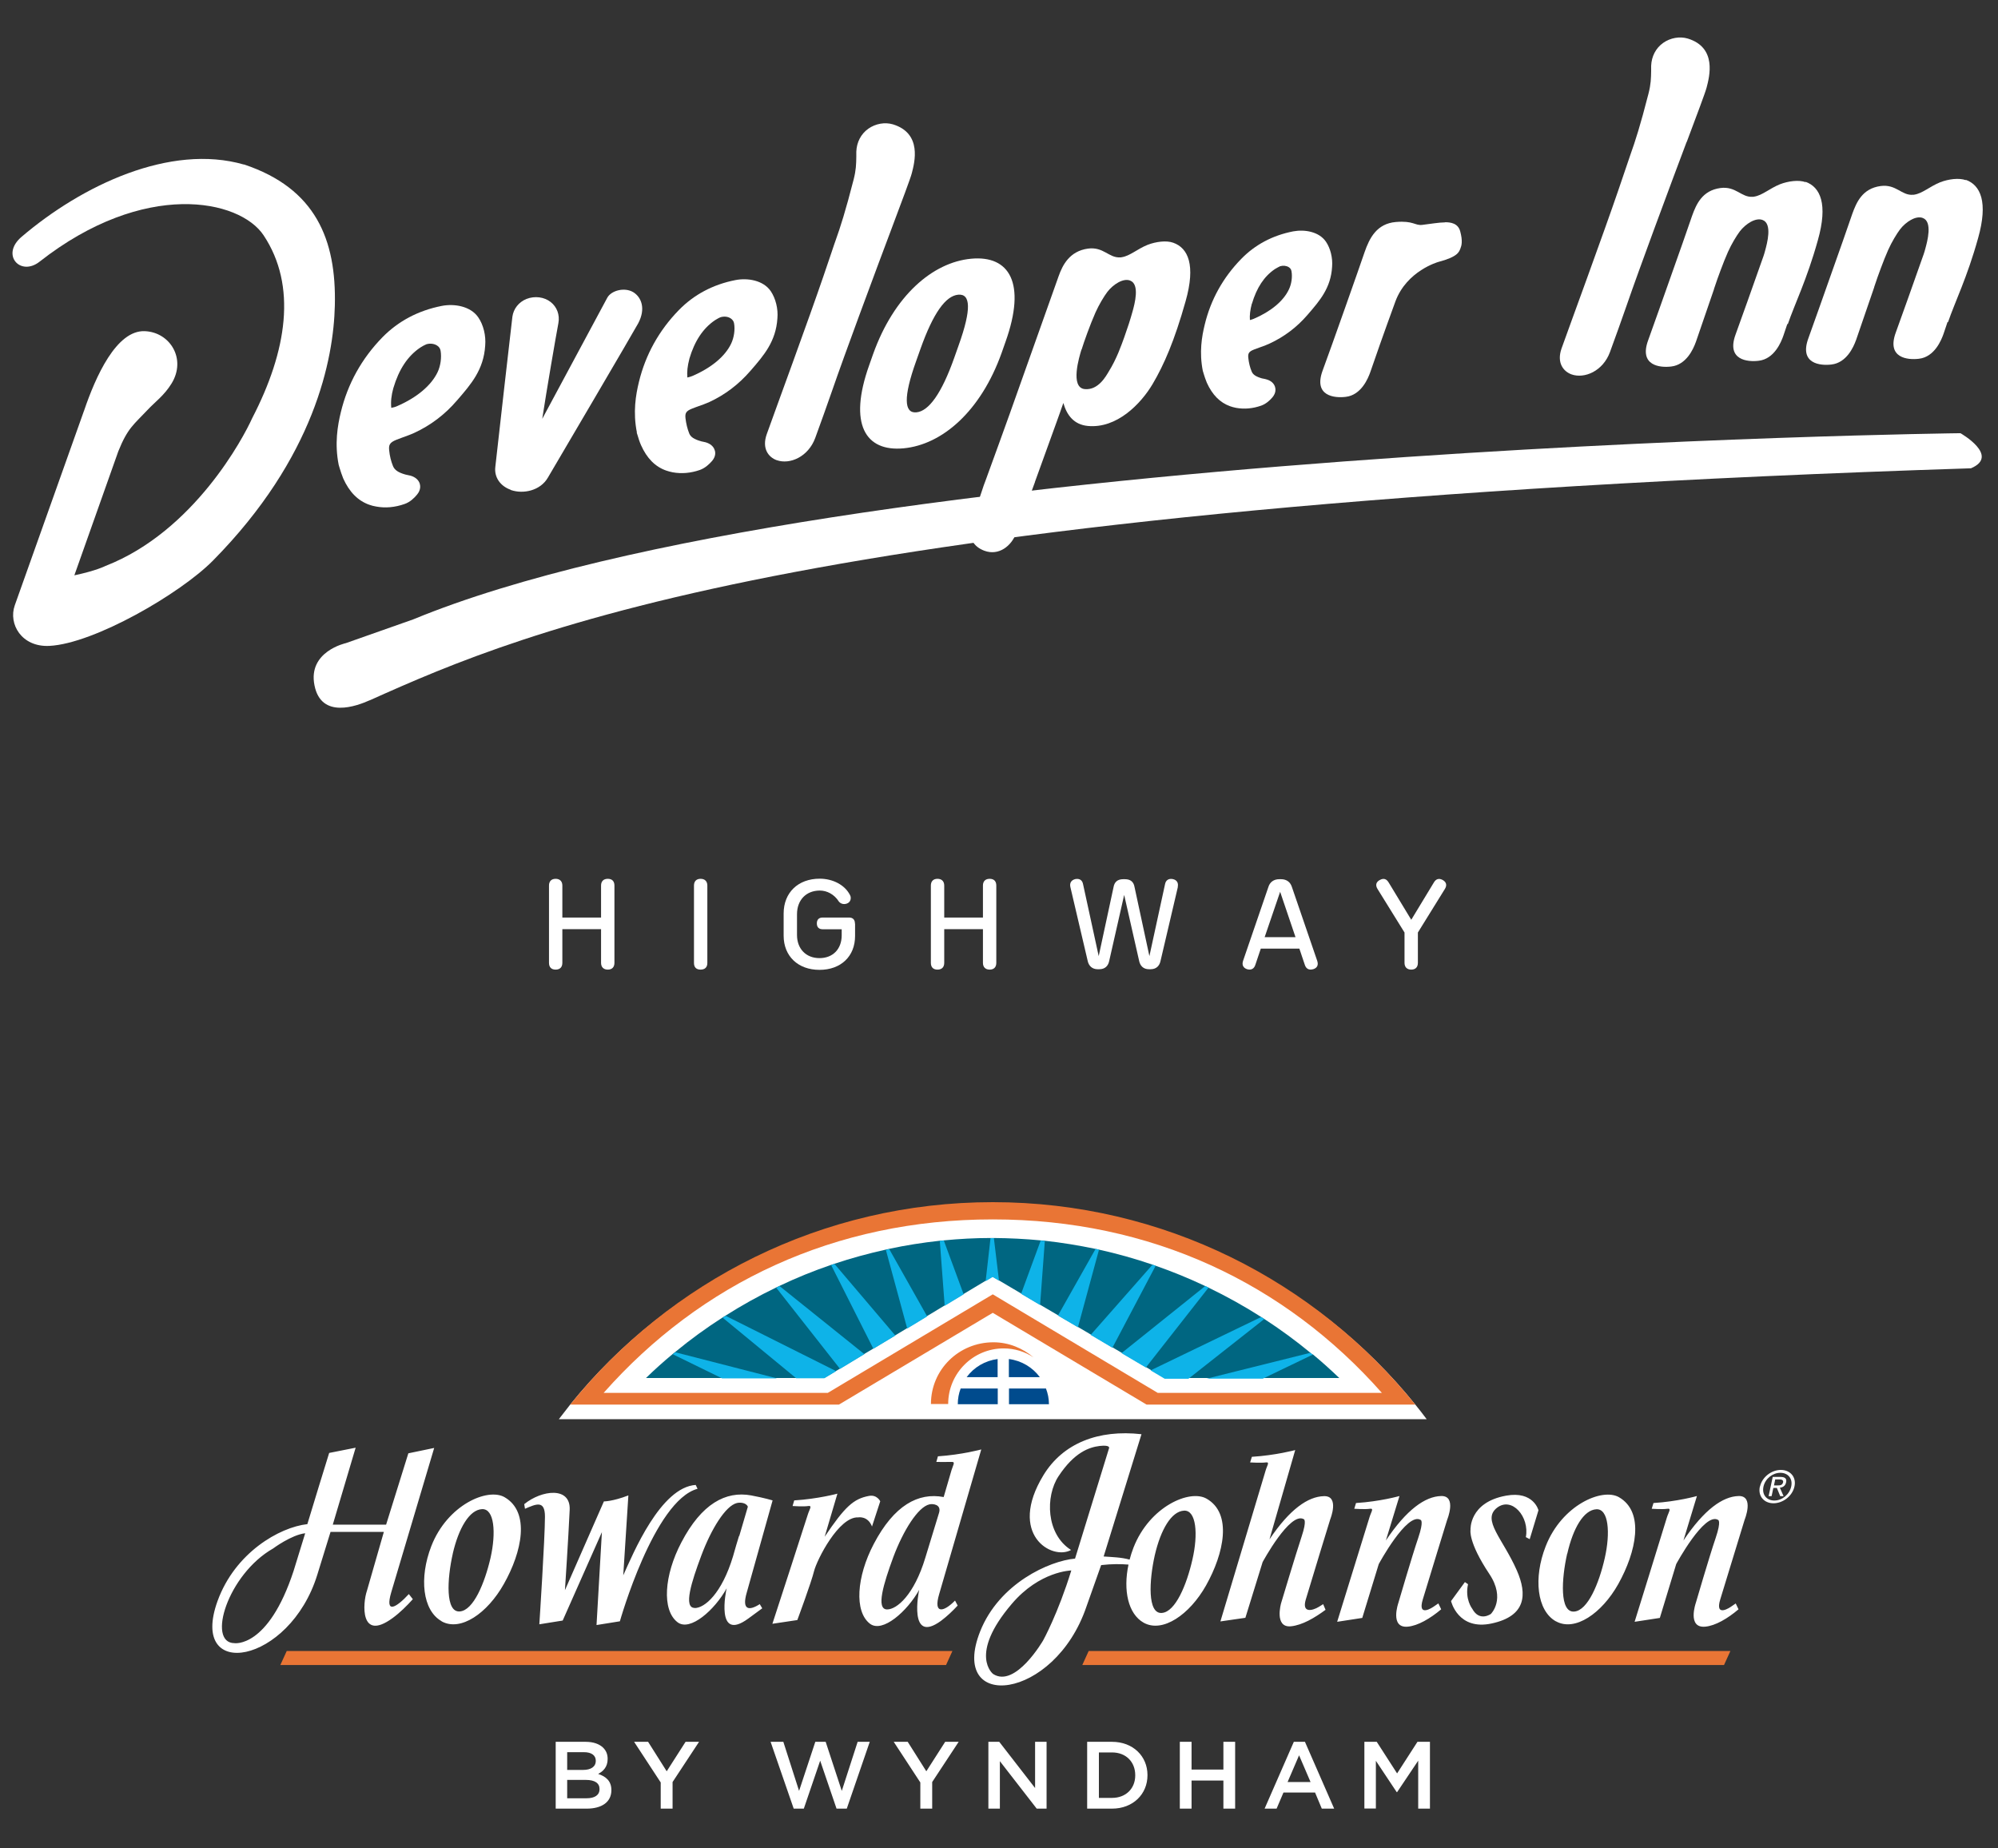 <svg width="160" height="148" viewBox="0 0 160 148" fill="none" xmlns="http://www.w3.org/2000/svg">
<rect x="0" y="0" width="160" height="148" fill="#333333" stroke="none"/>
<path d="M44.5 139.466H46.9C47.51 139.466 47.99 139.636 48.3 139.936C48.54 140.176 48.66 140.466 48.66 140.826V140.846C48.66 141.486 48.29 141.836 47.9 142.036C48.53 142.246 48.96 142.606 48.96 143.336C48.96 144.306 48.17 144.816 46.98 144.816H44.5V139.466ZM47.71 140.976C47.71 140.556 47.37 140.296 46.77 140.296H45.42V141.716H46.7C47.3 141.716 47.71 141.476 47.71 140.986V140.966V140.976ZM46.91 142.516H45.42V143.986H46.98C47.62 143.986 48.01 143.736 48.01 143.256V143.236C48.01 142.786 47.65 142.516 46.91 142.516ZM61.71 139.466H62.73L63.99 143.396L65.29 139.466H66.12L67.41 143.396L68.68 139.466H69.65L67.81 144.816H66.99L65.68 140.976L64.37 144.816H63.56L61.71 139.466ZM73.69 142.706L71.57 139.466H72.69L74.18 141.826L75.69 139.466H76.77L74.65 142.686V144.816H73.7V142.706H73.69ZM52.9 142.706L50.78 139.466H51.9L53.39 141.826L54.9 139.466H55.98L53.86 142.686V144.816H52.91V142.706H52.9ZM79.15 139.466H80.02L82.89 143.166V139.466H83.81V144.816H83.02L80.07 141.016V144.816H79.15V139.466ZM87.06 139.466H89.05C90.73 139.466 91.89 140.616 91.89 142.126V142.146C91.89 143.656 90.73 144.816 89.05 144.816H87.06V139.466ZM88 140.316V143.956H89.05C90.17 143.956 90.91 143.196 90.91 142.156V142.136C90.91 141.086 90.18 140.316 89.05 140.316H88ZM94.48 139.466H95.42V141.686H97.97V139.466H98.91V144.816H97.97V142.566H95.42V144.816H94.48V139.466ZM103.59 139.466H104.5L106.84 144.816H105.85L105.31 143.526H102.78L102.23 144.816H101.27L103.61 139.466H103.59ZM104.95 142.686L104.03 140.546L103.11 142.686H104.95ZM109.25 139.466H110.25L111.88 141.996L113.51 139.466H114.51V144.816H113.57V140.976L111.88 143.496H111.85L110.18 140.986V144.806H109.26V139.456L109.25 139.466Z" fill="white"/>
<path d="M61.85 130.016L63.85 129.716C63.85 129.716 64.97 126.706 65.19 125.796C65.42 124.886 67.17 121.426 68.72 121.496C68.72 121.496 69.49 121.346 69.83 122.226L70.49 120.206C70.49 120.206 70.23 119.656 69.59 119.776C68.35 120.006 67.66 120.636 66.04 123.046L67.06 119.596C67.06 119.596 65.52 120.016 63.6 120.136L63.47 120.586C63.47 120.586 64.36 120.646 64.72 120.586C65.08 120.526 64.81 120.876 64.7 121.236C64.59 121.616 61.85 130.026 61.85 130.026M76.48 128.156C75.58 129.076 74.72 129.286 75.21 127.636L78.58 116.056C78.58 116.056 77.04 116.476 75.11 116.606L74.98 117.056C74.98 117.056 75.86 117.066 76.22 117.056C76.53 117.036 76.31 117.336 76.2 117.706C76.13 117.946 75.88 118.806 75.57 119.866H75.56C73.54 119.486 71.6 120.516 69.97 123.626C68.59 126.256 68.4 129.026 69.66 130.006C70.67 130.786 72.66 129.006 73.61 127.296C73.57 127.426 72.72 131.706 75.36 129.776C75.84 129.416 76.28 128.996 76.69 128.556L76.49 128.176L76.48 128.156ZM74.1 124.726C73.2 127.706 71.82 128.866 71.04 128.866C70.12 128.866 70.76 126.786 71.54 124.666C72.33 122.556 73.51 120.666 74.42 120.456C74.71 120.386 75.4 120.456 75.2 121.126L74.1 124.726ZM60.85 128.436C60 128.986 59.38 128.946 59.8 127.516L61.87 120.136C61.87 120.136 61.22 119.936 60.15 119.736C58.12 119.366 56.18 120.396 54.56 123.506C53.18 126.136 52.99 128.906 54.25 129.886C55.26 130.676 57.25 128.886 58.19 127.176C58.15 127.316 57.26 131.536 59.91 129.606C60.27 129.336 60.66 129.056 61.04 128.776L60.85 128.456V128.436ZM55.63 128.746C54.71 128.746 55.37 126.666 56.16 124.556C56.95 122.436 58.1 120.566 59.01 120.346C59.3 120.276 59.75 120.326 59.89 120.636C59.65 121.446 59.41 122.286 59.2 122.986H59.18C59.05 123.396 58.88 123.976 58.7 124.616C57.8 127.596 56.43 128.756 55.63 128.756M55.74 118.896C52.9 119.046 50.68 124.436 49.91 126.136L50.32 119.736C49.05 120.226 48.36 120.216 48.36 120.216L45.24 127.326C45.24 127.326 45.52 123.106 45.62 120.896C45.71 119.006 43.38 119.296 41.98 120.436L42.04 120.806C42.93 120.426 43.64 120.086 43.64 121.436C43.64 123.156 43.19 130.056 43.19 130.056L45.06 129.756L48.2 122.676L47.77 130.116L49.64 129.816C49.64 129.816 52.37 120.146 55.86 119.206L55.71 118.896H55.74ZM35.36 129.806C33.84 128.946 33.55 126.346 34.54 123.796C35.83 120.486 39.05 119.106 40.4 119.876C42.48 121.066 41.8 124.266 40.35 126.826C39.03 129.176 36.88 130.666 35.36 129.816M36.26 124.396C35.8 126.426 35.65 129.136 36.83 129.026C37.91 128.936 38.81 126.776 39.28 124.746C39.74 122.716 39.59 120.786 38.6 120.836C37.59 120.886 36.73 122.356 36.26 124.386M18.77 131.566C16.55 131.546 18.23 126.056 21.87 123.986C21.87 123.986 23.33 122.896 24.44 122.766C24.37 122.996 23.51 125.786 23.51 125.786C21.47 131.996 18.77 131.566 18.77 131.566ZM24.61 122.036C22.37 122.286 18.82 124.326 17.42 128.196C15.09 134.656 23.19 133.276 25.41 126.086L26.47 122.656H30.74L29.38 127.386C29.05 128.336 28.8 131.486 31.44 129.556C32.03 129.126 32.59 128.566 33.06 128.046L32.74 127.636C31.75 128.706 30.8 129.296 31.33 127.496L34.77 115.936L32.7 116.366L30.92 122.076H26.65L28.48 115.916L26.36 116.336C25.9 117.796 25.26 119.916 24.61 122.046M115.18 128.386L114.8 128.646C114.8 128.646 113.47 129.586 113.94 128.056C114.4 126.526 115.89 121.686 115.89 121.686C115.89 121.686 116.68 119.756 115.41 119.786C114.13 119.816 112.64 120.866 110.98 123.346L112.07 119.786C112.07 119.786 110.52 120.226 108.59 120.346L108.45 120.806C108.45 120.806 109.34 120.866 109.7 120.806C110.06 120.746 109.78 121.096 109.67 121.486C109.55 121.866 107.08 129.856 107.08 129.856L109.09 129.546L110.41 125.236C110.41 125.236 112.67 121.046 113.76 121.696C113.76 121.696 114.05 121.726 113.57 123.146C113.08 124.576 111.98 128.346 111.98 128.346C111.98 128.346 111.27 130.376 112.73 130.246C113.54 130.176 114.53 129.596 115.41 128.856L115.19 128.396L115.18 128.386ZM139 128.386L138.62 128.646C138.62 128.646 137.29 129.586 137.76 128.056C138.23 126.526 139.71 121.686 139.71 121.686C139.71 121.686 140.5 119.756 139.23 119.786C137.96 119.816 136.47 120.866 134.81 123.346L135.89 119.786C135.89 119.786 134.34 120.226 132.41 120.346L132.27 120.806C132.27 120.806 133.16 120.866 133.52 120.806C133.88 120.746 133.61 121.096 133.49 121.486C133.38 121.866 130.9 129.856 130.9 129.856L132.92 129.546L134.23 125.236C134.23 125.236 136.49 121.046 137.58 121.696C137.58 121.696 137.87 121.726 137.39 123.146C136.9 124.576 135.8 128.346 135.8 128.346C135.8 128.346 135.09 130.376 136.55 130.246C137.36 130.176 138.35 129.596 139.22 128.856L139 128.396V128.386ZM140.94 119.026C141.11 118.266 141.86 117.696 142.61 117.696C143.36 117.696 143.87 118.266 143.7 119.026C143.53 119.796 142.77 120.366 142.02 120.366C141.27 120.366 140.76 119.796 140.93 119.026M142.09 120.146C142.71 120.146 143.3 119.666 143.44 119.026C143.58 118.396 143.19 117.926 142.57 117.926C141.95 117.926 141.36 118.396 141.22 119.026C141.08 119.666 141.46 120.146 142.09 120.146ZM141.87 119.796H141.63L141.96 118.256H142.57C142.94 118.256 143.1 118.386 143.03 118.696C142.97 118.976 142.77 119.096 142.53 119.116L142.83 119.796H142.56L142.29 119.136H142.01L141.87 119.796ZM142.35 118.936C142.55 118.936 142.73 118.926 142.79 118.686C142.83 118.496 142.66 118.456 142.49 118.456H142.16L142.06 118.936H142.34H142.35ZM122.5 123.236L123.2 120.926C123.2 120.926 122.81 119.356 120.61 119.756C117.62 120.296 117.76 122.496 117.76 122.496C117.76 122.496 117.55 123.446 119.26 126.016C120.61 128.036 119.39 129.226 119.39 129.226C119.39 129.226 118.48 129.886 117.9 128.816C117.9 128.816 117.29 128.046 117.56 126.846L117.31 126.676L116.2 128.196C116.2 128.196 116.75 130.586 119.47 129.986C122.19 129.396 122.32 127.686 121.47 125.746C120.35 123.196 118.64 121.696 119.88 120.726C121.07 119.806 122.5 121.446 122.19 123.076L122.51 123.246L122.5 123.236ZM124.59 129.816C123.08 128.966 122.78 126.346 123.78 123.806C125.07 120.506 128.3 119.116 129.64 119.876C131.72 121.066 131.03 124.256 129.59 126.836C128.27 129.186 126.12 130.666 124.6 129.816M125.5 124.396C125.04 126.426 124.88 129.146 126.07 129.036C127.15 128.946 128.05 126.786 128.51 124.756C128.97 122.726 128.82 120.796 127.84 120.846C126.82 120.896 125.97 122.366 125.51 124.396M105.97 128.436L105.62 128.656C105.09 128.976 104.25 129.176 104.56 128.096C105 126.606 106.53 121.636 106.53 121.636C106.53 121.636 107.29 119.756 106.02 119.796C104.75 119.826 103.28 120.836 101.66 123.256L103.72 116.106C103.72 116.106 102.17 116.526 100.25 116.646L100.11 117.096C100.11 117.096 101 117.146 101.36 117.096C101.72 117.036 101.45 117.376 101.35 117.746L97.73 129.826L99.73 129.536L101.11 125.076C101.11 125.076 103.3 121.016 104.4 121.636C104.4 121.636 104.69 121.666 104.23 123.046C103.77 124.426 102.59 128.366 102.59 128.366C102.59 128.366 102.02 130.346 103.38 130.216C104.28 130.126 105.27 129.546 106.15 128.896L105.96 128.446L105.97 128.436ZM96.62 119.996C95.28 119.226 92.06 120.616 90.77 123.916C90.65 124.236 90.54 124.556 90.46 124.876C89.77 124.686 89.05 124.676 88.38 124.626L91.41 114.836C87.96 114.446 85.12 115.556 83.56 118.116C80.67 122.856 84.23 124.966 85.77 124.106C83.76 122.836 83.7 119.806 84.77 118.196C86.03 116.286 87.22 115.876 88.07 115.776C88.97 115.676 88.81 115.966 88.81 115.966L86.09 124.796C84.04 124.976 80.02 126.776 78.49 130.626C75.93 137.096 84.43 136.206 87 128.646L88.18 125.316C89.03 125.216 89.78 125.226 90.37 125.276C89.93 127.336 90.34 129.226 91.58 129.926C93.1 130.776 95.26 129.286 96.58 126.946C98.02 124.376 98.7 121.176 96.62 119.996ZM83.54 131.336C83.54 131.336 81.32 135.186 79.53 134.036C79.53 134.036 77.53 132.516 81.02 128.426C83.26 125.786 85.79 125.746 85.79 125.746C84.73 129.186 83.54 131.336 83.54 131.336ZM95.49 124.866C95.03 126.896 94.13 129.056 93.05 129.146C91.87 129.256 92.02 126.536 92.48 124.506C92.95 122.486 93.8 121.006 94.82 120.956C95.8 120.906 95.96 122.836 95.49 124.866Z" fill="white"/>
<path d="M22.45 133.316L22.96 132.196H76.27L75.76 133.316H22.45ZM86.67 133.316H138.06L138.57 132.196H87.18L86.67 133.316Z" fill="#E97535"/>
<path d="M79.5 96.506C65.81 96.506 53.63 102.586 45.66 112.466C45.35 112.856 45.05 113.246 44.75 113.636H114.25C113.95 113.236 113.65 112.846 113.34 112.466C105.37 102.586 93.19 96.506 79.5 96.506Z" fill="white"/>
<path d="M113.34 112.466C105.37 102.586 93.18 96.256 79.5 96.256C65.82 96.256 53.63 102.586 45.66 112.466H67.18L79.5 105.116L91.82 112.466H113.34ZM79.5 97.636C92.17 97.636 102.9 102.746 110.66 111.526H92.71L79.5 103.636L66.29 111.526H48.34C56.11 102.746 66.84 97.636 79.5 97.636Z" fill="#E97535"/>
<path d="M105.12 108.466C105.06 108.416 105 108.366 104.94 108.316C103.75 107.336 102.52 106.436 101.24 105.606C101.16 105.556 101.08 105.506 100.99 105.446C99.63 104.576 98.22 103.796 96.77 103.096C96.68 103.056 96.59 103.006 96.5 102.966C95.21 102.356 93.89 101.816 92.54 101.346C92.45 101.316 92.37 101.286 92.28 101.256C90.88 100.776 89.45 100.376 88 100.056C87.91 100.036 87.81 100.016 87.72 99.996C86.38 99.716 85.03 99.496 83.67 99.346C83.56 99.336 83.45 99.326 83.33 99.316C82.09 99.196 80.84 99.136 79.59 99.126C79.56 99.126 79.52 99.126 79.49 99.126C79.43 99.126 79.37 99.126 79.31 99.126C78.06 99.126 76.81 99.196 75.58 99.316C75.47 99.326 75.36 99.336 75.25 99.346C73.89 99.496 72.53 99.706 71.2 99.996C71.11 100.016 71.02 100.036 70.93 100.056C69.54 100.366 68.17 100.736 66.83 101.186C66.74 101.216 66.65 101.246 66.56 101.276C65.15 101.756 63.77 102.316 62.43 102.956C62.34 102.996 62.25 103.046 62.16 103.086C60.77 103.756 59.42 104.506 58.11 105.336C58.03 105.386 57.95 105.436 57.87 105.486C56.56 106.326 55.29 107.246 54.08 108.246C54.01 108.296 53.95 108.356 53.88 108.406C53.14 109.016 52.42 109.666 51.73 110.336H66.01L66.96 109.766L67.27 109.586L69.22 108.406L69.94 107.976L71.7 106.916L72.64 106.346L74.24 105.376L75.65 104.526L77.17 103.606L78.92 102.556L79.48 102.216L79.99 102.516L81.75 103.556L83.27 104.456L84.7 105.296L86.3 106.236L87.32 106.836L89.06 107.866L89.79 108.296L91.74 109.446L92.12 109.666L93.25 110.336H107.25C106.55 109.666 105.84 109.026 105.1 108.416" fill="#006681"/>
<path d="M66.83 101.206L71.7 106.936L69.94 107.996L66.56 101.296C66.65 101.266 66.74 101.236 66.83 101.206ZM62.16 103.106L67.27 109.606L69.22 108.426L62.43 102.976C62.34 103.016 62.25 103.066 62.16 103.106ZM70.94 100.076L72.65 106.376L74.25 105.406L71.21 100.016C71.12 100.036 71.03 100.056 70.94 100.076ZM105.12 108.466C105.06 108.416 105 108.366 104.94 108.316L96.64 110.386H101.13L105.12 108.466ZM100.99 105.456L92.14 109.726L93.27 110.396H95.17L101.24 105.616C101.16 105.566 101.08 105.516 100.99 105.456ZM92.29 101.266L87.34 106.886L89.08 107.916L92.54 101.356C92.45 101.326 92.37 101.296 92.28 101.266M79.5 99.136C79.44 99.136 79.38 99.136 79.32 99.136L78.93 102.586L79.49 102.246L80 102.546L79.59 99.136C79.59 99.136 79.52 99.136 79.49 99.136M96.51 102.976L89.81 108.346L91.76 109.496L96.78 103.096C96.69 103.056 96.6 103.006 96.51 102.966M75.26 99.366L75.65 104.556L77.17 103.636L75.58 99.326C75.47 99.336 75.36 99.346 75.25 99.356M83.34 99.326L81.77 103.596L83.29 104.496L83.67 99.366C83.56 99.356 83.45 99.346 83.33 99.336M53.88 108.436L57.83 110.366H62.22L54.08 108.276C54.01 108.326 53.95 108.386 53.88 108.436ZM57.87 105.506L63.76 110.356H66.01L66.96 109.786L58.11 105.356C58.03 105.406 57.95 105.456 57.87 105.506ZM87.73 100.006L84.72 105.336L86.32 106.276L88.01 100.056C87.92 100.036 87.82 100.016 87.73 99.996" fill="#0EB3E8"/>
<path d="M80.79 111.176H83.76C83.91 111.566 84 111.986 84 112.436H80.8V111.176H80.79ZM79.89 111.176H76.93C76.78 111.566 76.7 111.986 76.7 112.436H79.9V111.176H79.89ZM79.89 110.266V108.816C78.88 108.946 77.99 109.476 77.41 110.266H79.89ZM80.79 110.266H83.27C82.69 109.486 81.81 108.946 80.79 108.816V110.266Z" fill="#004B8D"/>
<path d="M75.93 112.416C75.93 109.966 77.92 107.966 80.37 107.966C81.25 107.966 82.08 108.226 82.77 108.686C81.89 107.946 80.78 107.476 79.55 107.476C76.79 107.476 74.55 109.656 74.55 112.416H75.93Z" fill="#E97535"/>
<path d="M29.604 56.076C42.144 50.446 65.154 40.486 157.834 37.496C160.184 36.496 156.994 34.686 156.994 34.686C156.994 34.686 66.644 35.746 33.084 49.596L27.694 51.496C27.694 51.496 24.634 52.156 25.184 54.876C25.724 57.596 28.564 56.536 29.614 56.066L29.604 56.076Z" fill="white"/>
<path d="M69.603 29.246C67.924 33.956 69.293 36.186 72.364 35.896C75.433 35.606 78.534 32.956 80.214 28.246L80.523 27.366C82.204 22.656 80.834 20.426 77.763 20.716C74.694 21.006 71.594 23.656 69.913 28.366L69.603 29.246ZM73.353 28.946L73.704 27.956C74.743 25.026 75.743 23.686 76.734 23.596C77.724 23.506 77.814 24.736 76.763 27.666L76.413 28.656C75.403 31.506 74.374 32.926 73.383 33.016C72.394 33.106 72.334 31.796 73.353 28.946Z" fill="white"/>
<path d="M135.074 11.366C135.894 9.176 136.554 7.436 136.664 7.016C136.894 6.136 137.514 3.806 135.154 3.086C134.514 2.896 133.764 3.026 133.184 3.436C132.594 3.856 132.254 4.516 132.224 5.276C132.224 5.426 132.224 5.566 132.224 5.696C132.214 6.276 132.204 6.736 132.014 7.486C131.364 10.026 130.944 11.326 130.574 12.356C130.504 12.556 130.394 12.866 130.254 13.296C129.924 14.276 129.374 15.906 128.524 18.286C127.474 21.226 126.614 23.586 125.944 25.426C125.554 26.516 125.234 27.376 125.054 27.886C124.634 29.066 125.214 29.746 125.844 29.976C126.884 30.346 128.364 29.716 128.924 28.196C129.434 26.816 129.824 25.696 130.244 24.506C130.544 23.636 130.864 22.736 131.244 21.686C131.854 19.996 132.894 17.166 133.984 14.246C134.354 13.256 134.724 12.276 135.064 11.366H135.074Z" fill="white"/>
<path d="M62.203 36.846C63.243 37.216 64.724 36.586 65.284 35.066C65.793 33.686 66.183 32.566 66.603 31.376C66.903 30.506 67.224 29.606 67.603 28.556C68.213 26.866 69.254 24.036 70.344 21.116C70.713 20.126 71.084 19.146 71.424 18.236C72.243 16.046 72.903 14.306 73.013 13.886C73.243 13.006 73.864 10.676 71.504 9.956C70.864 9.766 70.114 9.896 69.534 10.306C68.944 10.726 68.603 11.386 68.573 12.146C68.573 12.296 68.573 12.436 68.573 12.566C68.564 13.146 68.553 13.606 68.364 14.356C67.713 16.896 67.293 18.196 66.924 19.226C66.853 19.426 66.743 19.736 66.603 20.166C66.273 21.146 65.724 22.776 64.874 25.156C63.824 28.096 62.964 30.456 62.294 32.296C61.904 33.386 61.584 34.246 61.404 34.756C60.983 35.936 61.563 36.616 62.194 36.846H62.203Z" fill="white"/>
<path d="M96.344 29.766C96.344 29.766 96.374 29.866 96.394 29.936C96.454 30.126 96.534 30.386 96.644 30.646C97.084 31.616 97.694 32.236 98.504 32.526C98.653 32.576 98.814 32.626 98.984 32.656C99.644 32.776 100.324 32.716 101.003 32.476C101.393 32.336 101.713 32.036 101.903 31.806C102.193 31.456 102.154 31.136 102.104 30.976C102.014 30.686 101.774 30.476 101.414 30.376C101.344 30.356 101.274 30.336 101.204 30.326C101.144 30.316 101.094 30.306 101.054 30.296C100.574 30.156 100.334 29.996 100.234 29.746C100.094 29.416 100.004 29.036 99.963 28.646C99.933 28.306 99.993 28.156 100.424 27.986C100.574 27.926 100.724 27.876 100.884 27.816C101.154 27.726 101.424 27.626 101.694 27.496C102.834 26.966 103.844 26.206 104.684 25.236L104.753 25.156C105.684 24.076 106.574 23.056 106.674 21.366C106.734 20.656 106.544 19.886 106.184 19.356C105.624 18.536 104.464 18.356 103.554 18.526C101.914 18.846 100.513 19.586 99.403 20.726C97.944 22.216 96.954 23.996 96.474 25.996C96.243 26.936 96.023 28.206 96.323 29.706L96.344 29.766ZM100.253 24.326C100.634 23.036 101.233 22.126 102.093 21.546C102.183 21.486 102.444 21.346 102.514 21.316C102.754 21.246 103.014 21.276 103.194 21.386C103.324 21.466 103.404 21.576 103.424 21.726C103.504 22.176 103.424 22.746 103.214 23.176C102.784 24.096 101.783 24.936 100.403 25.526C100.313 25.566 100.203 25.596 100.093 25.626C100.063 25.236 100.114 24.826 100.244 24.326H100.253Z" fill="white"/>
<path d="M82.874 38.596C83.464 36.976 84.114 35.176 84.614 33.786C85.274 31.946 84.594 33.846 85.153 32.266C85.433 33.246 85.994 33.996 87.114 34.106C89.434 34.326 91.354 32.346 92.304 30.746C93.214 29.206 94.054 27.276 94.944 24.116C95.764 21.216 95.144 19.856 93.954 19.436C93.404 19.236 92.564 19.346 91.894 19.606C91.074 19.936 90.484 20.496 89.824 20.596C89.814 20.596 89.794 20.596 89.784 20.606C89.764 20.606 89.734 20.606 89.714 20.606C88.804 20.676 88.374 19.736 87.124 19.906C85.664 20.106 85.094 21.206 84.774 22.116C84.454 23.016 81.194 32.186 80.854 33.146C80.424 34.356 79.584 36.656 78.934 38.446C78.884 38.576 78.834 38.706 78.784 38.846L77.684 42.136C77.584 43.016 77.894 43.746 78.824 44.096C79.984 44.526 80.994 43.716 81.374 42.696C81.424 42.556 81.534 42.266 81.674 41.886L82.884 38.586L82.874 38.596ZM86.614 27.996C86.784 27.426 87.294 25.996 87.724 25.026C88.004 24.396 88.404 23.736 88.674 23.376C89.144 22.766 89.954 22.246 90.504 22.466C91.294 22.766 90.854 24.356 90.704 24.906C90.504 25.626 90.304 26.236 90.044 26.966C89.804 27.626 89.424 28.736 88.784 29.756C88.574 30.106 87.954 31.256 86.874 31.156C85.664 31.046 86.434 28.546 86.604 27.986L86.614 27.996Z" fill="white"/>
<path d="M50.984 34.626L51.004 34.686C51.024 34.736 51.044 34.796 51.064 34.876C51.124 35.086 51.214 35.376 51.334 35.646C51.804 36.696 52.464 37.366 53.344 37.676C53.504 37.736 53.684 37.776 53.864 37.816C54.574 37.946 55.314 37.886 56.054 37.626C56.474 37.476 56.814 37.146 57.024 36.906C57.334 36.536 57.294 36.206 57.234 36.046C57.144 35.746 56.884 35.526 56.514 35.416C56.434 35.396 56.354 35.376 56.294 35.366C56.234 35.356 56.174 35.346 56.124 35.326C55.584 35.176 55.304 34.986 55.194 34.706C55.044 34.336 54.944 33.916 54.894 33.486C54.854 33.086 54.924 32.916 55.424 32.716C55.584 32.646 55.754 32.596 55.934 32.526C56.224 32.426 56.524 32.316 56.814 32.186C58.064 31.606 59.154 30.776 60.074 29.716L60.154 29.626C61.174 28.446 62.134 27.336 62.254 25.496C62.324 24.726 62.114 23.896 61.724 23.316C61.124 22.436 59.864 22.236 58.894 22.426C57.104 22.776 55.574 23.586 54.364 24.826C52.774 26.456 51.694 28.396 51.164 30.586C50.914 31.616 50.674 32.996 51.004 34.636L50.984 34.626ZM55.204 28.726C55.624 27.306 56.294 26.296 57.244 25.646C57.344 25.576 57.634 25.416 57.714 25.396C57.994 25.316 58.284 25.346 58.504 25.486C58.654 25.586 58.754 25.716 58.784 25.886C58.874 26.386 58.784 27.016 58.554 27.506C58.074 28.526 56.974 29.446 55.444 30.106C55.324 30.156 55.184 30.196 55.044 30.226C55.004 29.776 55.054 29.306 55.204 28.736V28.726Z" fill="white"/>
<path d="M27.144 37.296C27.164 37.346 27.184 37.416 27.204 37.496C27.274 37.716 27.364 38.016 27.484 38.306C27.974 39.396 28.664 40.096 29.574 40.416C29.744 40.476 29.924 40.526 30.114 40.556C30.854 40.696 31.624 40.626 32.394 40.356C32.834 40.206 33.184 39.866 33.394 39.606C33.704 39.236 33.664 38.896 33.614 38.726C33.514 38.416 33.254 38.196 32.873 38.086C32.794 38.066 32.714 38.046 32.644 38.036C32.574 38.026 32.514 38.006 32.464 37.996C31.894 37.836 31.604 37.636 31.474 37.326C31.314 36.936 31.204 36.496 31.164 36.046C31.124 35.636 31.194 35.436 31.734 35.216C31.904 35.146 32.084 35.086 32.264 35.016C32.564 34.906 32.884 34.796 33.184 34.656C34.484 34.056 35.634 33.186 36.584 32.076L36.664 31.986C37.724 30.756 38.734 29.596 38.854 27.676C38.924 26.876 38.714 26.016 38.304 25.416C37.684 24.506 36.374 24.296 35.364 24.496C33.494 24.866 31.904 25.706 30.634 26.996C28.964 28.706 27.844 30.726 27.294 33.006C27.034 34.076 26.784 35.526 27.123 37.226L27.144 37.286V37.296ZM31.503 31.066C31.944 29.576 32.644 28.516 33.644 27.836C33.754 27.756 34.054 27.596 34.144 27.566C34.444 27.476 34.754 27.516 34.984 27.656C35.154 27.756 35.254 27.906 35.283 28.086C35.373 28.616 35.284 29.286 35.044 29.796C34.534 30.866 33.383 31.836 31.784 32.526C31.654 32.586 31.494 32.626 31.334 32.656C31.284 32.176 31.334 31.666 31.503 31.056V31.066Z" fill="white"/>
<path d="M19.534 13.176C13.633 11.476 6.564 14.836 1.724 18.966C0.034 20.406 1.634 22.156 3.164 20.956C11.553 14.376 19.194 15.946 21.113 18.846C23.794 22.886 22.983 28.106 20.194 33.486C19.523 34.986 15.553 42.546 8.444 45.316C8.444 45.316 7.714 45.696 5.954 46.066C5.954 46.066 8.204 39.706 9.474 36.136C10.223 34.266 10.723 33.986 11.793 32.846C12.434 32.156 13.123 31.696 13.733 30.716C14.954 28.736 13.614 26.596 11.594 26.516C9.314 26.426 7.654 30.166 6.734 32.876C6.734 32.896 6.724 32.906 6.714 32.926C6.714 32.926 1.964 46.266 1.184 48.466C0.654 49.956 1.724 51.826 3.954 51.716C7.534 51.536 14.454 47.526 17.064 44.876C25.203 36.626 26.713 28.746 26.814 24.466C26.944 19.176 25.273 15.076 19.534 13.166V13.176Z" fill="white"/>
<path d="M115.714 17.806C115.234 17.806 114.574 17.926 113.894 18.006C113.294 18.076 113.204 17.656 111.774 17.776C110.264 17.906 109.674 19.036 109.274 20.196C108.934 21.206 106.604 27.816 105.914 29.676C105.164 31.726 106.874 31.886 107.764 31.776C109.014 31.636 109.564 30.286 109.744 29.766C110.114 28.686 110.764 26.816 111.744 24.136C112.654 21.676 115.174 20.976 115.174 20.976C116.774 20.556 116.844 20.156 116.954 19.886C117.044 19.666 117.144 19.296 116.934 18.526C116.764 17.876 116.164 17.786 115.694 17.796L115.714 17.806Z" fill="white"/>
<path d="M40.894 39.226C40.894 39.226 40.923 39.236 40.944 39.246C41.904 39.566 43.264 39.296 43.873 38.246C44.294 37.536 50.783 26.496 51.103 25.896C51.733 24.716 51.364 23.796 50.714 23.396C50.014 22.976 48.953 23.256 48.633 23.836C48.504 24.076 44.684 31.176 43.423 33.536C43.754 31.366 44.514 26.926 44.714 25.886C44.844 25.196 44.593 24.576 44.103 24.186C43.584 23.776 42.824 23.676 42.163 23.936C41.544 24.186 41.123 24.716 41.033 25.356C40.983 25.686 39.794 36.226 39.663 37.406C39.574 38.206 40.053 38.916 40.894 39.216V39.226Z" fill="white"/>
<path d="M144.594 14.586C144.044 14.386 143.204 14.496 142.534 14.756C141.714 15.086 141.124 15.646 140.464 15.746C140.454 15.746 140.434 15.746 140.424 15.756C140.404 15.756 140.374 15.756 140.354 15.756C139.444 15.826 139.014 14.886 137.764 15.056C136.304 15.256 135.834 16.366 135.504 17.276C135.464 17.376 135.404 17.546 135.334 17.766C135.244 18.016 135.034 18.626 134.754 19.436C134.064 21.396 133.134 24.016 132.894 24.696C132.514 25.776 132.174 26.706 131.984 27.246C131.234 29.296 132.944 29.456 133.834 29.346C135.034 29.206 135.594 27.966 135.794 27.406C135.794 27.406 135.794 27.406 135.794 27.416L137.254 23.166C137.254 23.166 137.254 23.156 137.254 23.146C137.314 22.956 137.414 22.666 137.534 22.326C137.614 22.096 137.704 21.856 137.794 21.616C137.974 21.126 138.184 20.606 138.374 20.176C138.654 19.546 139.054 18.886 139.324 18.526C139.794 17.916 140.604 17.396 141.154 17.616C141.944 17.916 141.504 19.506 141.354 20.056C141.314 20.206 141.274 20.356 141.224 20.496C140.414 22.806 139.394 25.656 138.984 26.786C138.234 28.836 139.944 28.996 140.834 28.886C142.084 28.746 142.634 27.396 142.814 26.876C142.904 26.616 143.014 26.296 143.134 25.926L143.164 25.966C143.724 24.326 144.694 22.396 145.574 19.236C146.394 16.336 145.774 14.976 144.584 14.556L144.594 14.586Z" fill="white"/>
<path d="M157.424 14.426C156.874 14.226 156.034 14.336 155.364 14.596C154.544 14.926 153.954 15.486 153.294 15.586C153.284 15.586 153.264 15.586 153.254 15.596C153.234 15.596 153.204 15.596 153.184 15.596C152.274 15.666 151.844 14.726 150.594 14.896C149.134 15.096 148.664 16.206 148.334 17.116C148.294 17.216 148.234 17.386 148.164 17.606C148.074 17.856 147.864 18.466 147.584 19.276C146.894 21.236 145.964 23.856 145.724 24.536C145.344 25.616 145.004 26.546 144.814 27.086C144.064 29.136 145.774 29.296 146.664 29.186C147.864 29.046 148.424 27.806 148.624 27.246C148.624 27.246 148.624 27.246 148.624 27.256L150.084 23.006C150.084 23.006 150.084 22.996 150.084 22.986C150.144 22.796 150.244 22.506 150.364 22.166C150.444 21.936 150.534 21.696 150.624 21.456C150.804 20.966 151.014 20.446 151.204 20.016C151.484 19.386 151.884 18.726 152.154 18.366C152.624 17.756 153.434 17.236 153.984 17.456C154.774 17.756 154.334 19.346 154.184 19.896C154.144 20.046 154.104 20.196 154.054 20.336C153.244 22.646 152.224 25.496 151.814 26.626C151.064 28.676 152.774 28.836 153.664 28.726C154.914 28.586 155.464 27.236 155.644 26.716C155.734 26.456 155.844 26.136 155.964 25.766L155.994 25.806C156.554 24.166 157.524 22.236 158.404 19.076C159.224 16.176 158.604 14.816 157.414 14.396L157.424 14.426Z" fill="white"/>
<path d="M49.204 70.906V77.096C49.204 77.436 49.014 77.636 48.674 77.636C48.334 77.636 48.133 77.436 48.133 77.096V74.396H45.033V77.096C45.033 77.436 44.844 77.636 44.494 77.636C44.144 77.636 43.964 77.436 43.964 77.096V70.906C43.964 70.566 44.154 70.366 44.494 70.366C44.834 70.366 45.033 70.566 45.033 70.906V73.466H48.133V70.906C48.133 70.566 48.324 70.366 48.674 70.366C49.024 70.366 49.204 70.566 49.204 70.906Z" fill="white"/>
<path d="M55.574 77.106V70.906C55.574 70.566 55.764 70.366 56.103 70.366C56.444 70.366 56.644 70.566 56.644 70.906V77.106C56.644 77.446 56.453 77.636 56.103 77.636C55.754 77.636 55.574 77.446 55.574 77.106Z" fill="white"/>
<path d="M68.474 73.956V74.946C68.474 76.576 67.334 77.656 65.624 77.656C63.913 77.656 62.754 76.566 62.754 74.916V73.146C62.754 71.476 63.904 70.356 65.644 70.356C66.694 70.356 67.663 70.856 68.073 71.676C68.183 71.876 68.144 72.226 67.823 72.346C67.523 72.456 67.294 72.326 67.184 72.196C66.804 71.596 66.213 71.306 65.653 71.306C64.564 71.306 63.824 72.056 63.824 73.206V74.866C63.824 75.966 64.543 76.716 65.624 76.716C66.704 76.716 67.403 75.986 67.403 74.886V74.406H65.883C65.584 74.406 65.413 74.246 65.413 73.936C65.413 73.626 65.584 73.466 65.883 73.466H67.994C68.294 73.466 68.464 73.636 68.464 73.946L68.474 73.956Z" fill="white"/>
<path d="M79.784 70.906V77.096C79.784 77.436 79.594 77.636 79.254 77.636C78.914 77.636 78.714 77.436 78.714 77.096V74.396H75.614V77.096C75.614 77.436 75.424 77.636 75.074 77.636C74.724 77.636 74.544 77.436 74.544 77.096V70.906C74.544 70.566 74.734 70.366 75.074 70.366C75.414 70.366 75.614 70.566 75.614 70.906V73.466H78.714V70.906C78.714 70.566 78.904 70.366 79.254 70.366C79.604 70.366 79.784 70.566 79.784 70.906Z" fill="white"/>
<path d="M94.324 71.016L92.934 76.946C92.854 77.326 92.603 77.606 92.134 77.606H92.014C91.544 77.606 91.303 77.316 91.224 76.946L90.024 71.656L88.824 76.946C88.744 77.326 88.504 77.606 88.024 77.606H87.903C87.444 77.606 87.184 77.316 87.104 76.946L85.714 71.016C85.644 70.686 85.794 70.466 86.114 70.386C86.444 70.326 86.674 70.466 86.734 70.806L87.984 76.556L89.174 71.026C89.244 70.626 89.484 70.396 89.954 70.396H90.074C90.544 70.396 90.784 70.616 90.854 71.026L92.044 76.556L93.294 70.806C93.354 70.466 93.594 70.326 93.913 70.386C94.243 70.456 94.383 70.686 94.314 71.016H94.324Z" fill="white"/>
<path d="M105.144 77.606C104.814 77.696 104.584 77.566 104.484 77.236L104.054 75.956H100.964L100.534 77.236C100.434 77.566 100.204 77.696 99.874 77.606C99.564 77.506 99.434 77.266 99.544 76.936L101.574 71.016C101.694 70.626 102.004 70.396 102.454 70.396H102.574C103.024 70.396 103.324 70.616 103.454 71.016L105.484 76.936C105.594 77.266 105.484 77.506 105.154 77.606H105.144ZM103.744 75.036L102.514 71.406L101.274 75.036H103.734H103.744Z" fill="white"/>
<path d="M115.714 71.166L113.544 74.666V77.096C113.544 77.436 113.354 77.636 113.014 77.636C112.674 77.636 112.474 77.436 112.474 77.096V74.666L110.304 71.166C110.124 70.866 110.204 70.606 110.504 70.456C110.804 70.296 111.034 70.366 111.214 70.676L113.014 73.646L114.814 70.676C114.984 70.376 115.224 70.296 115.524 70.456C115.814 70.616 115.894 70.866 115.714 71.166Z" fill="white"/>
</svg>
